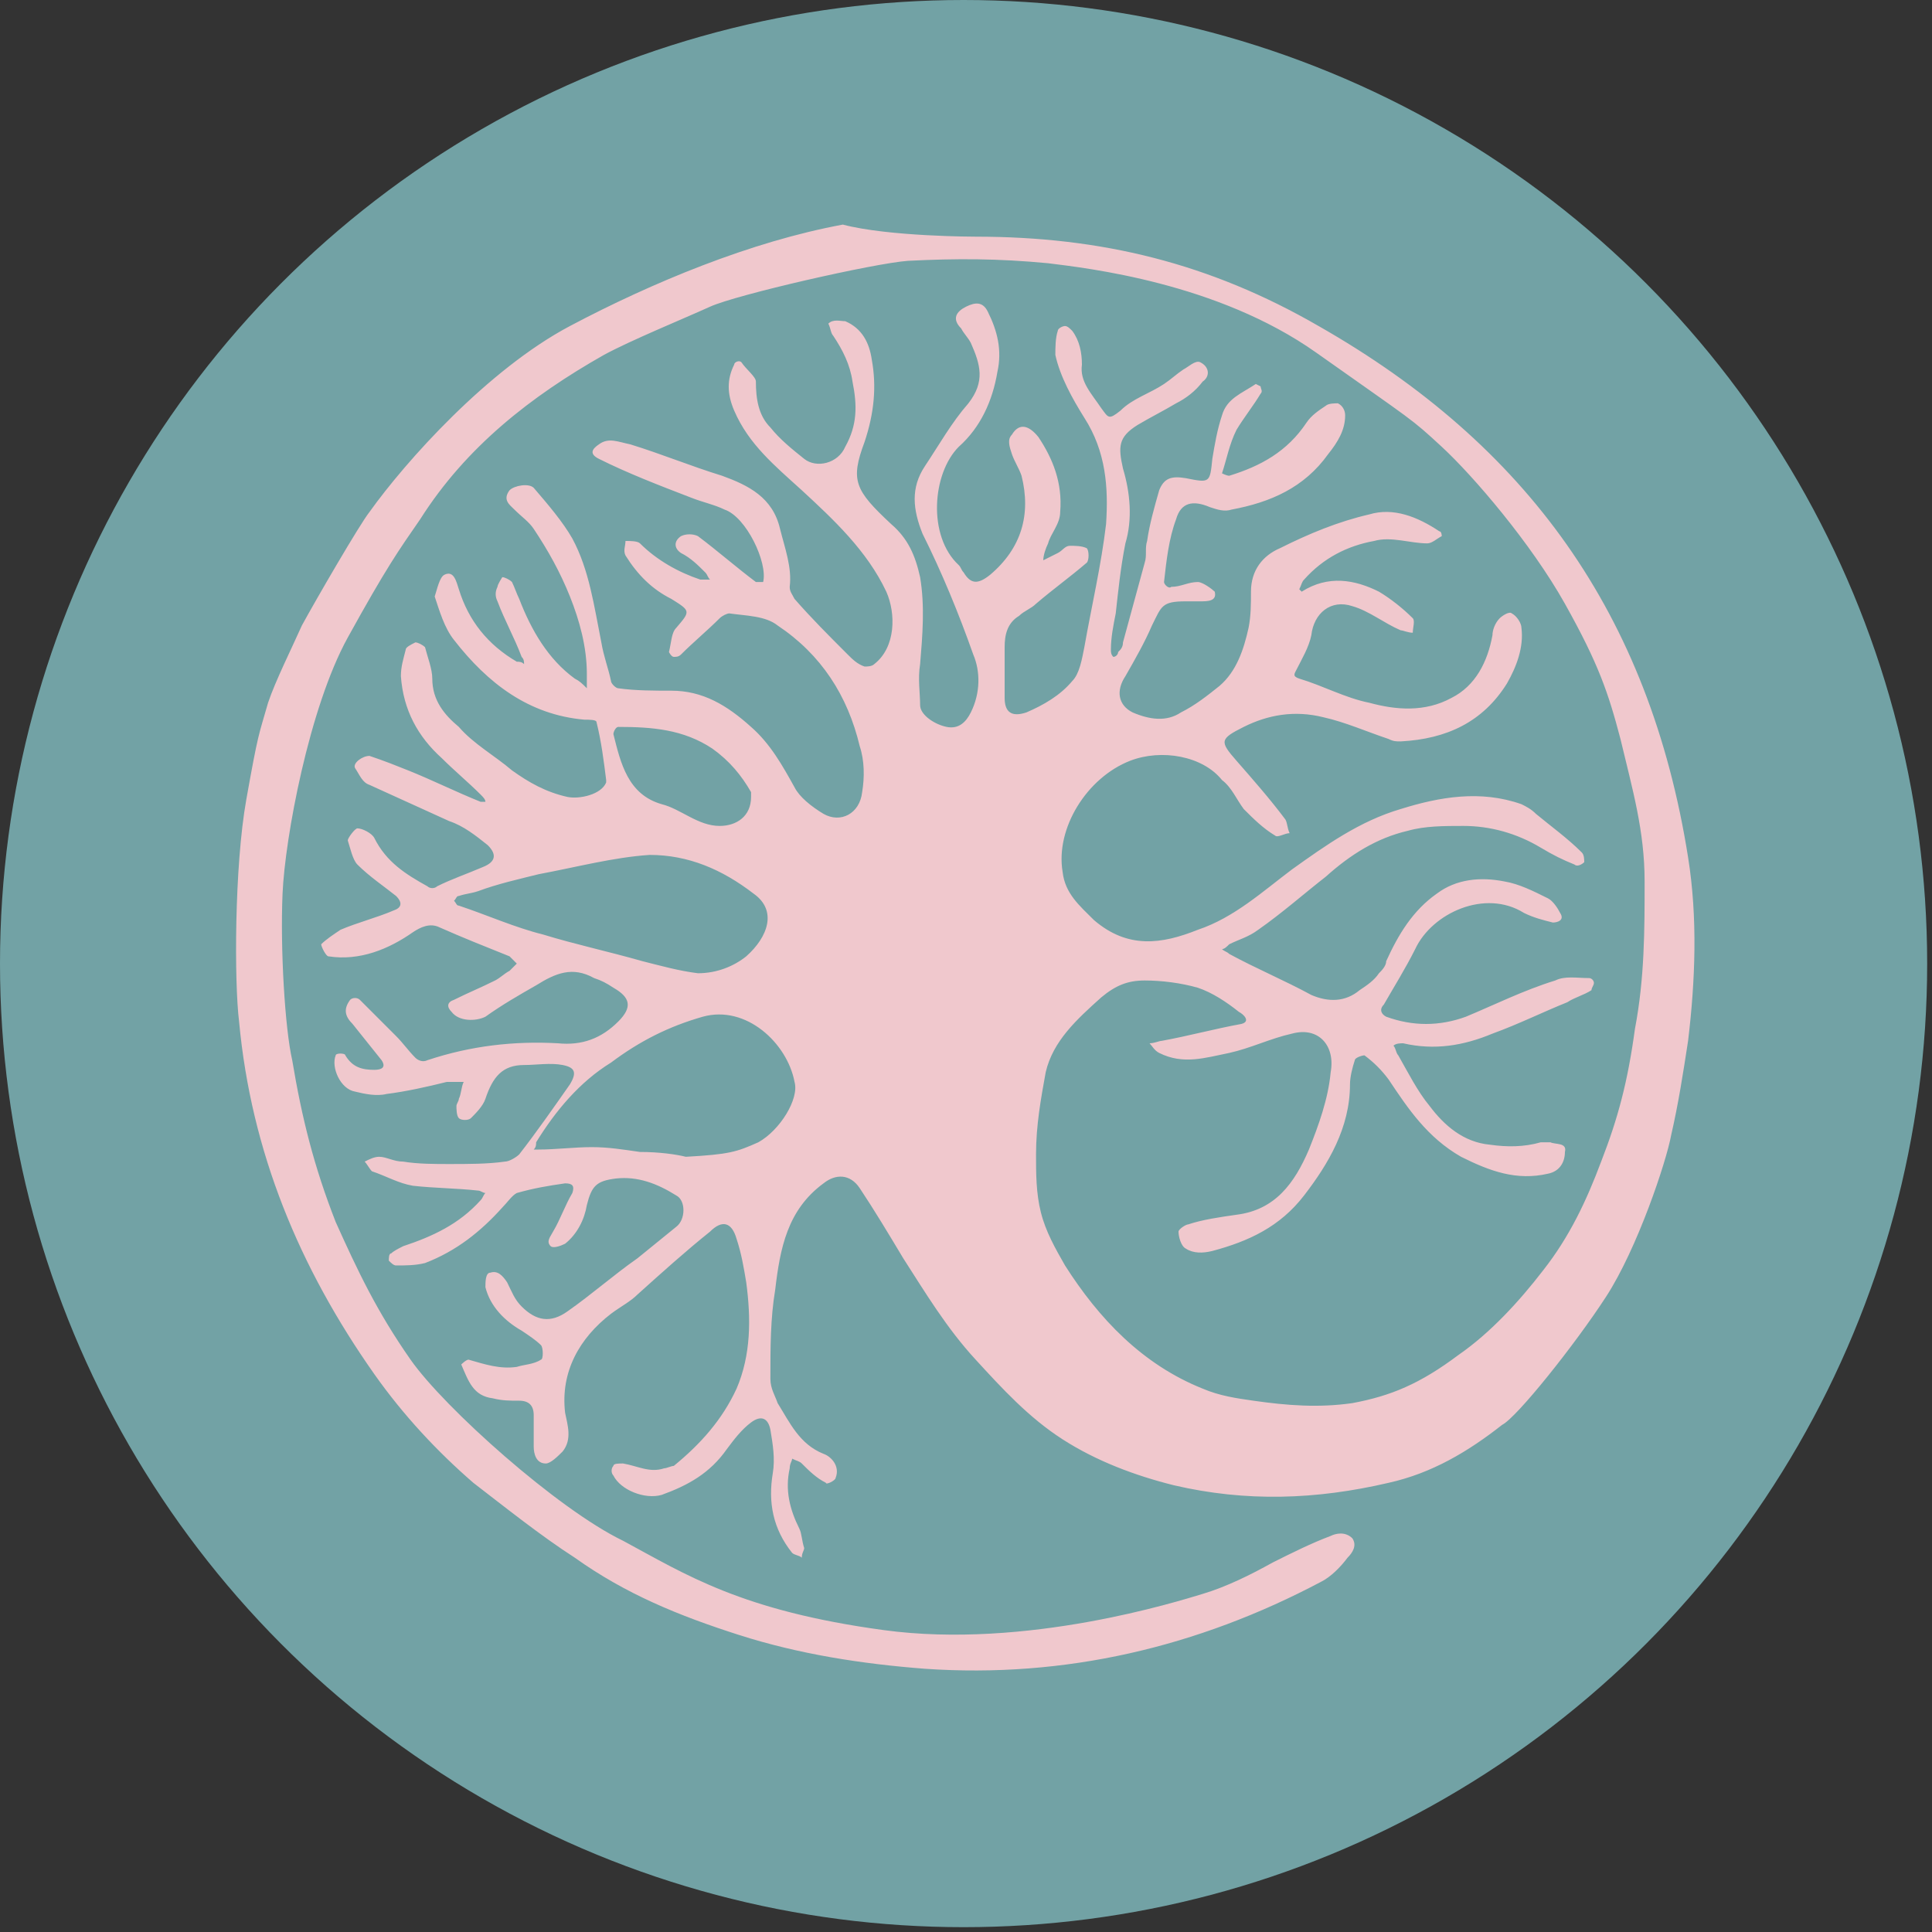 <?xml version="1.0" encoding="utf-8"?>
<!-- Generator: Adobe Illustrator 27.3.1, SVG Export Plug-In . SVG Version: 6.00 Build 0)  -->
<svg version="1.1" id="Ebene_1" xmlns="http://www.w3.org/2000/svg" xmlns:xlink="http://www.w3.org/1999/xlink" x="0px" y="0px"
	 viewBox="0 0 80 80" style="enable-background:new 0 0 80 80;" xml:space="preserve">
<rect x="0" y="0" width="80" height="80" fill="#333333" stroke="none"/>
<style type="text/css">
	.st0{fill:none;stroke:#FFFFFF;stroke-width:0.623;stroke-miterlimit:10;}
	.st1{fill:#72A2A5;}
	.st2{fill:#F0C8CD;}
</style>
<g>
	<path class="st0" d="M40.9,10"/>
	<g>
		<circle class="st1" cx="39.9" cy="39.9" r="39.9"/>
		<path class="st2" d="M40.4,9.8c5.2,0,9.7,1.1,14.2,3.7c8.6,4.9,13.7,11.9,15.3,22c0.4,2.5,0.3,5.1,0,7.6c-0.2,1.3-0.4,2.6-0.7,3.9
			c-0.2,1.1-1.4,4.7-2.7,6.7c-1.3,2-3.7,5-4.3,5.3c-1.4,1.1-2.9,2-4.7,2.4c-3,0.7-5.9,0.8-8.9,0.1c-1.6-0.4-3.2-1-4.6-1.9
			c-1.4-0.9-2.5-2.1-3.6-3.3c-1.2-1.3-2.1-2.8-3-4.2c-0.6-1-1.2-2-1.8-2.9c-0.4-0.6-1-0.6-1.5-0.2c-1.5,1.1-1.8,2.7-2,4.4
			c-0.2,1.2-0.2,2.4-0.2,3.7c0,0.4,0.2,0.7,0.3,1c0.5,0.8,0.9,1.7,1.9,2.1c0.3,0.1,0.7,0.5,0.5,1c0,0.1-0.4,0.3-0.4,0.2
			c-0.4-0.2-0.7-0.5-1-0.8c-0.1-0.1-0.2-0.1-0.4-0.2c0,0.1-0.1,0.2-0.1,0.4c-0.2,0.9,0,1.7,0.4,2.5c0.1,0.2,0.1,0.5,0.2,0.8
			c0,0.1-0.1,0.2-0.1,0.4c-0.1-0.1-0.3-0.1-0.4-0.2c-0.8-1-1-2.1-0.8-3.3c0.1-0.6,0-1.2-0.1-1.8c-0.1-0.5-0.4-0.6-0.8-0.3
			c-0.4,0.3-0.7,0.7-1,1.1c-0.7,1-1.6,1.5-2.7,1.9c-0.7,0.2-1.7-0.2-2-0.8c-0.1-0.1-0.1-0.3,0-0.4c0-0.1,0.2-0.1,0.4-0.1
			c0.6,0.1,1.1,0.4,1.7,0.2c0.1,0,0.3-0.1,0.4-0.1c1.1-0.9,2-1.9,2.6-3.2c0.6-1.4,0.6-2.9,0.4-4.4c-0.1-0.6-0.2-1.2-0.4-1.8
			c-0.2-0.7-0.6-0.8-1.1-0.3c-1,0.8-2,1.7-3,2.6c-0.3,0.3-0.7,0.5-1.1,0.8c-1.3,1-2.1,2.4-1.9,4.1c0.1,0.5,0.3,1.1-0.1,1.6
			c-0.2,0.2-0.5,0.5-0.7,0.5c-0.4,0-0.5-0.4-0.5-0.7c0-0.4,0-0.9,0-1.3c0-0.4-0.2-0.6-0.6-0.6c-0.4,0-0.7,0-1.1-0.1
			c-0.8-0.1-1-0.7-1.3-1.4c0,0,0.2-0.2,0.3-0.2c0.7,0.2,1.3,0.4,2,0.3c0.3-0.1,0.7-0.1,1-0.3c0.1,0,0.1-0.5,0-0.6
			c-0.2-0.2-0.5-0.4-0.8-0.6c-0.7-0.4-1.3-1-1.5-1.8c0-0.2,0-0.6,0.2-0.6c0.3-0.1,0.5,0.1,0.7,0.4c0.2,0.4,0.3,0.7,0.6,1
			c0.6,0.6,1.2,0.7,1.9,0.2c1-0.7,1.9-1.5,2.9-2.2c0.5-0.4,1.1-0.9,1.6-1.3c0.4-0.3,0.4-1.1,0-1.3c-0.8-0.5-1.6-0.8-2.5-0.7
			c-0.8,0.1-1,0.3-1.2,1.1c-0.1,0.6-0.4,1.2-0.9,1.6c-0.2,0.1-0.5,0.2-0.6,0.1c-0.2-0.2,0-0.4,0.1-0.6c0.3-0.5,0.5-1.1,0.8-1.6
			c0.1-0.3,0-0.4-0.3-0.4c-0.7,0.1-1.3,0.2-2,0.4c-0.2,0.1-0.4,0.4-0.6,0.6c-0.9,1-1.9,1.8-3.2,2.3c-0.4,0.1-0.8,0.1-1.2,0.1
			c-0.1,0-0.2-0.1-0.3-0.2c0-0.1,0-0.3,0.1-0.3c0.1-0.1,0.3-0.2,0.5-0.3c1.2-0.4,2.3-0.9,3.2-1.9c0.1-0.1,0.1-0.2,0.2-0.3
			c-0.1,0-0.2-0.1-0.3-0.1c-0.9-0.1-1.8-0.1-2.7-0.2c-0.6-0.1-1.1-0.4-1.7-0.6c-0.1-0.1-0.2-0.3-0.3-0.4c0.2-0.1,0.4-0.2,0.6-0.2
			c0.3,0,0.6,0.2,1,0.2c0.6,0.1,1.3,0.1,1.9,0.1c0.8,0,1.6,0,2.3-0.1c0.2,0,0.5-0.2,0.6-0.3c0.7-0.9,1.4-1.9,2.1-2.9
			c0.3-0.5,0.2-0.7-0.3-0.8c-0.5-0.1-1.1,0-1.6,0c-0.9,0-1.3,0.5-1.6,1.4c-0.1,0.3-0.4,0.6-0.6,0.8c-0.1,0.1-0.4,0.1-0.5,0
			c-0.1-0.1-0.1-0.4-0.1-0.5c0-0.1,0.1-0.2,0.1-0.3c0.1-0.2,0.1-0.5,0.2-0.7c-0.2,0-0.5,0-0.7,0c-0.8,0.2-1.7,0.4-2.5,0.5
			c-0.4,0.1-0.9,0-1.3-0.1c-0.6-0.1-1-1-0.8-1.5c0-0.1,0.4-0.1,0.4,0c0.3,0.5,0.7,0.6,1.2,0.6c0.3,0,0.5-0.1,0.3-0.4
			c-0.4-0.5-0.8-1-1.2-1.5c-0.3-0.3-0.4-0.6-0.1-1c0.1-0.1,0.3-0.1,0.4,0c0.5,0.5,1,1,1.5,1.5c0.3,0.3,0.5,0.6,0.8,0.9
			c0.1,0.1,0.3,0.2,0.5,0.1c1.8-0.6,3.6-0.8,5.4-0.7c1,0.1,1.8-0.2,2.5-0.9c0.6-0.6,0.5-1-0.2-1.4c-0.3-0.2-0.5-0.3-0.8-0.4
			c-0.9-0.5-1.6-0.2-2.4,0.3c-0.7,0.4-1.4,0.8-2.1,1.3c-0.4,0.2-1.1,0.2-1.4-0.2c-0.2-0.2-0.2-0.4,0.1-0.5c0.6-0.3,1.1-0.5,1.7-0.8
			c0.2-0.1,0.4-0.3,0.6-0.4c0.1-0.1,0.2-0.2,0.3-0.3c-0.1-0.1-0.2-0.2-0.3-0.3c-1-0.4-2-0.8-2.9-1.2c-0.4-0.2-0.8,0-1.1,0.2
			c-1,0.7-2.2,1.2-3.5,1c-0.1,0-0.3-0.4-0.3-0.5c0.2-0.2,0.5-0.4,0.8-0.6c0.7-0.3,1.5-0.5,2.2-0.8c0.3-0.1,0.4-0.3,0.1-0.6
			c-0.5-0.4-1.1-0.8-1.6-1.3c-0.2-0.2-0.3-0.7-0.4-1c0-0.1,0.3-0.5,0.4-0.5c0.2,0,0.6,0.2,0.7,0.4c0.5,1,1.3,1.5,2.2,2
			c0.1,0.1,0.3,0.1,0.4,0c0.6-0.3,1.2-0.5,1.9-0.8c0.5-0.2,0.6-0.5,0.2-0.9c-0.5-0.4-1-0.8-1.6-1c-1.1-0.5-2.2-1-3.3-1.5
			c-0.3-0.1-0.4-0.4-0.6-0.7c-0.1-0.2,0.3-0.5,0.6-0.5c0.6,0.2,1.1,0.4,1.6,0.6c1,0.4,2,0.9,3,1.3c0,0,0.1,0,0.2,0
			c0-0.1-0.1-0.2-0.2-0.3c-0.5-0.5-1.1-1-1.6-1.5c-1-0.9-1.6-2-1.7-3.4c0-0.4,0.1-0.7,0.2-1.1c0-0.1,0.2-0.2,0.4-0.3
			c0.1,0,0.3,0.1,0.4,0.2c0.1,0.4,0.3,0.9,0.3,1.3c0,0.9,0.5,1.5,1.1,2c0.6,0.7,1.5,1.2,2.2,1.8c0.7,0.5,1.4,0.9,2.3,1.1
			c0.5,0.1,1.4-0.1,1.6-0.6c0,0,0,0,0-0.1c-0.1-0.8-0.2-1.6-0.4-2.4c0-0.1-0.3-0.1-0.5-0.1c-2.3-0.2-4-1.5-5.4-3.3
			c-0.4-0.5-0.6-1.2-0.8-1.8c0,0,0,0,0,0c0.1-0.3,0.2-0.8,0.4-0.9c0.4-0.2,0.5,0.3,0.6,0.6c0.4,1.3,1.2,2.3,2.4,3
			c0.1,0,0.2,0,0.3,0.1c0-0.1,0-0.2-0.1-0.3c-0.3-0.8-0.7-1.5-1-2.3c-0.1-0.2-0.1-0.4,0-0.6c0-0.1,0.2-0.4,0.2-0.4
			c0.1,0,0.3,0.1,0.4,0.2c0.1,0.2,0.2,0.5,0.3,0.7c0.5,1.3,1.2,2.5,2.3,3.3c0.2,0.1,0.3,0.2,0.5,0.4c0-0.2,0-0.4,0-0.6
			c0-1.1-0.3-2.2-0.7-3.2c-0.4-1-0.9-1.9-1.5-2.8c-0.2-0.3-0.5-0.5-0.8-0.8c-0.2-0.2-0.5-0.4-0.2-0.8c0.2-0.2,0.8-0.3,1-0.1
			c0.6,0.7,1.2,1.4,1.6,2.1c0.7,1.3,0.9,2.8,1.2,4.3c0.1,0.6,0.3,1.1,0.4,1.6c0,0.1,0.2,0.3,0.3,0.3c0.7,0.1,1.5,0.1,2.2,0.1
			c1.3,0,2.3,0.6,3.3,1.5c0.8,0.7,1.3,1.6,1.8,2.5c0.2,0.4,0.7,0.8,1.2,1.1c0.7,0.4,1.5,0,1.6-0.9c0.1-0.6,0.1-1.3-0.1-1.9
			c-0.5-2.1-1.6-3.8-3.4-5c-0.5-0.4-1.3-0.4-2-0.5c-0.1,0-0.3,0.1-0.4,0.2c-0.5,0.5-1.1,1-1.6,1.5c-0.1,0.1-0.2,0.1-0.3,0.1
			c-0.1,0-0.2-0.2-0.2-0.2c0.1-0.4,0.1-0.8,0.3-1c0.6-0.7,0.6-0.7-0.2-1.2c-0.8-0.4-1.4-1-1.9-1.8c-0.1-0.2,0-0.4,0-0.6
			c0.2,0,0.5,0,0.6,0.1c0.7,0.7,1.6,1.2,2.5,1.5c0.1,0,0.2,0,0.4,0c-0.1-0.1-0.1-0.2-0.2-0.3c-0.3-0.3-0.6-0.6-1-0.8
			c-0.3-0.2-0.3-0.5,0-0.7c0.2-0.1,0.5-0.1,0.7,0c0.8,0.6,1.6,1.3,2.4,1.9c0.1,0,0.3,0,0.3,0c0.2-0.8-0.7-2.7-1.6-3
			c-0.4-0.2-0.9-0.3-1.4-0.5c-1.3-0.5-2.6-1-3.8-1.6c-0.4-0.2-0.3-0.4,0-0.6c0.4-0.3,0.8-0.1,1.3,0c1.3,0.4,2.5,0.9,3.8,1.3
			c1.1,0.4,2.1,0.9,2.4,2.2c0.2,0.8,0.5,1.6,0.4,2.4c0,0.2,0.1,0.3,0.2,0.5c0.7,0.8,1.4,1.5,2.2,2.3c0.2,0.2,0.4,0.4,0.7,0.5
			c0.1,0,0.3,0,0.4-0.1c0.9-0.7,0.9-2.1,0.5-3c-0.8-1.7-2.2-3-3.5-4.2c-1.1-1-2.2-1.9-2.8-3.3c-0.3-0.7-0.3-1.3,0-1.9
			c0-0.1,0.2-0.2,0.3-0.1c0.2,0.3,0.6,0.6,0.6,0.8c0,0.7,0.1,1.4,0.6,1.9c0.4,0.5,0.9,0.9,1.4,1.3c0.5,0.4,1.4,0.2,1.7-0.5
			c0.5-0.9,0.5-1.7,0.3-2.7c-0.1-0.7-0.4-1.3-0.8-1.9c-0.1-0.1-0.1-0.3-0.2-0.5c0.2-0.2,0.5-0.1,0.7-0.1c0.7,0.3,1,0.9,1.1,1.6
			c0.2,1.1,0.1,2.2-0.3,3.4c-0.6,1.6-0.4,2,1.1,3.4c0.7,0.6,1,1.3,1.2,2.2c0.2,1.2,0.1,2.4,0,3.6c-0.1,0.6,0,1.2,0,1.7
			c0,0.4,0.6,0.8,1.1,0.9c0.5,0.1,0.8-0.2,1-0.6c0.4-0.8,0.4-1.7,0.1-2.4c-0.6-1.7-1.3-3.4-2.1-5c-0.4-1-0.5-1.9,0.1-2.8
			c0.6-0.9,1.1-1.8,1.8-2.6c0.7-0.9,0.5-1.6,0.1-2.5c-0.1-0.2-0.3-0.4-0.4-0.6c-0.4-0.4-0.2-0.7,0.2-0.9c0.4-0.2,0.7-0.2,0.9,0.2
			c0.4,0.8,0.6,1.6,0.4,2.5c-0.2,1.2-0.7,2.3-1.6,3.1c-1.1,1.1-1.3,3.7,0,4.9c0.1,0.1,0.1,0.2,0.2,0.3c0.3,0.5,0.6,0.5,1.1,0.1
			c1.3-1.1,1.7-2.5,1.3-4.1c-0.1-0.3-0.3-0.6-0.4-0.9c-0.1-0.3-0.2-0.6,0-0.8c0.3-0.5,0.7-0.4,1.1,0.1c0.6,0.9,1,1.9,0.9,3.1
			c0,0.5-0.4,0.9-0.5,1.3c-0.1,0.2-0.2,0.5-0.2,0.7c0.2-0.1,0.4-0.2,0.6-0.3c0.2-0.1,0.3-0.3,0.5-0.3c0.2,0,0.5,0,0.7,0.1
			c0.1,0.1,0.1,0.5,0,0.6c-0.7,0.6-1.4,1.1-2.1,1.7c-0.2,0.2-0.5,0.3-0.7,0.5c-0.5,0.3-0.6,0.8-0.6,1.3c0,0.7,0,1.4,0,2.1
			c0,0.6,0.3,0.8,0.9,0.6c0.7-0.3,1.4-0.7,1.9-1.3c0.3-0.3,0.4-0.9,0.5-1.4c0.3-1.7,0.7-3.4,0.9-5.1c0.1-1.5,0-3-0.9-4.4
			c-0.5-0.8-1-1.7-1.2-2.6c0-0.3,0-0.7,0.1-1c0-0.1,0.2-0.2,0.3-0.2c0.1,0,0.2,0.1,0.3,0.2c0.3,0.4,0.4,0.9,0.4,1.4
			c-0.1,0.7,0.4,1.2,0.8,1.8c0.3,0.4,0.3,0.5,0.8,0.1c0.5-0.5,1.2-0.7,1.8-1.1c0.3-0.2,0.5-0.4,0.8-0.6c0.2-0.1,0.5-0.4,0.7-0.3
			c0.4,0.2,0.4,0.6,0.1,0.8c-0.3,0.4-0.7,0.7-1.1,0.9c-0.5,0.3-1.1,0.6-1.6,0.9c-0.8,0.5-0.8,0.9-0.6,1.8c0.3,1,0.4,2.1,0.1,3.1
			c-0.2,1-0.3,2-0.4,2.9c-0.1,0.5-0.2,1-0.2,1.5c0,0.1,0,0.2,0.1,0.3c0.1,0,0.2-0.1,0.2-0.2c0.1-0.1,0.2-0.2,0.2-0.4
			c0.3-1.1,0.6-2.2,0.9-3.3c0.1-0.3,0-0.6,0.1-0.9c0.1-0.7,0.3-1.4,0.5-2.1c0.2-0.5,0.5-0.6,1.1-0.5c1,0.2,1,0.2,1.1-0.8
			c0.1-0.6,0.2-1.2,0.4-1.8c0.2-0.7,0.8-0.9,1.4-1.3c0,0,0.2,0.1,0.2,0.1c0,0.1,0.1,0.2,0,0.3c-0.3,0.5-0.7,1-1,1.5
			c-0.3,0.6-0.4,1.2-0.6,1.8c0,0,0.2,0.1,0.3,0.1c1.3-0.4,2.4-1,3.2-2.2c0.2-0.3,0.5-0.5,0.8-0.7c0.1-0.1,0.4-0.1,0.5-0.1
			c0.2,0.1,0.3,0.3,0.3,0.5c0,0.6-0.3,1.1-0.7,1.6c-1,1.4-2.4,2-4,2.3c-0.3,0.1-0.6,0-0.9-0.1c-0.7-0.3-1.2-0.2-1.4,0.5
			c-0.3,0.8-0.4,1.7-0.5,2.6c0,0.1,0.2,0.3,0.3,0.2c0.4,0,0.7-0.2,1.1-0.2c0.2,0,0.6,0.3,0.7,0.4c0.1,0.4-0.3,0.4-0.6,0.4
			c-0.2,0-0.4,0-0.6,0c-1,0-1,0.2-1.4,1c-0.3,0.7-0.7,1.4-1.1,2.1c-0.4,0.6-0.3,1.2,0.3,1.5c0.7,0.3,1.4,0.4,2,0
			c0.6-0.3,1.1-0.7,1.6-1.1c0.7-0.6,1-1.5,1.2-2.4c0.1-0.5,0.1-1,0.1-1.5c0-0.9,0.5-1.5,1.2-1.8c1.2-0.6,2.4-1.1,3.7-1.4
			c1-0.3,2,0.1,2.9,0.7c0.1,0,0.1,0.2,0.1,0.2c-0.2,0.1-0.4,0.3-0.6,0.3c-0.7,0-1.5-0.3-2.2-0.1c-1.1,0.2-2.1,0.7-2.9,1.6
			c-0.1,0.1-0.1,0.2-0.2,0.4c0,0,0.1,0.1,0.1,0.1c1.1-0.7,2.2-0.5,3.2,0c0.5,0.3,1,0.7,1.4,1.1c0.1,0.1,0,0.4,0,0.6
			c-0.2,0-0.4-0.1-0.5-0.1c-0.7-0.3-1.3-0.8-2-1c-0.9-0.3-1.6,0.3-1.7,1.2c-0.1,0.5-0.4,1-0.6,1.4c-0.1,0.2-0.2,0.3,0.1,0.4
			c1,0.3,1.9,0.8,2.9,1c1.1,0.3,2.3,0.4,3.4-0.2c1-0.5,1.5-1.5,1.7-2.6c0-0.2,0.1-0.5,0.3-0.7c0.1-0.1,0.4-0.3,0.5-0.2
			c0.2,0.1,0.4,0.4,0.4,0.6c0.1,0.8-0.2,1.6-0.6,2.3c-1,1.6-2.5,2.3-4.4,2.4c-0.2,0-0.3,0-0.5-0.1c-0.9-0.3-1.8-0.7-2.7-0.9
			c-1.2-0.3-2.3-0.1-3.3,0.4c-1,0.5-1,0.6-0.3,1.4c0.7,0.8,1.4,1.6,2,2.4c0.1,0.1,0.1,0.4,0.2,0.6c-0.2,0-0.5,0.2-0.6,0.1
			c-0.5-0.3-0.9-0.7-1.3-1.1c-0.3-0.4-0.5-0.9-0.9-1.2c-0.8-1-2.5-1.3-3.8-0.8c-1.8,0.7-3.1,2.8-2.8,4.6c0.1,0.9,0.7,1.4,1.3,2
			c1.4,1.2,2.8,1,4.3,0.4c1.5-0.5,2.7-1.6,3.9-2.5c1.4-1,2.8-2,4.5-2.5c1.6-0.5,3.3-0.8,5-0.2c0.2,0.1,0.4,0.2,0.6,0.4
			c0.6,0.5,1.3,1,1.9,1.6c0.1,0.1,0.1,0.3,0.1,0.4c-0.1,0.1-0.3,0.2-0.4,0.1c-0.5-0.2-0.9-0.4-1.4-0.7c-1-0.6-2.1-0.9-3.2-0.9
			c-0.8,0-1.6,0-2.3,0.2c-1.3,0.3-2.4,1-3.4,1.9c-0.9,0.7-1.8,1.5-2.8,2.2c-0.4,0.3-0.8,0.4-1.2,0.6c-0.1,0.1-0.2,0.2-0.3,0.2
			c0.1,0.1,0.2,0.1,0.3,0.2c1.1,0.6,2.3,1.1,3.4,1.7c0.7,0.3,1.4,0.3,2-0.2c0.3-0.2,0.6-0.4,0.8-0.7c0.1-0.1,0.3-0.3,0.3-0.5
			c0.5-1.1,1.1-2.1,2.1-2.8c0.8-0.6,1.8-0.7,2.8-0.5c0.6,0.1,1.2,0.4,1.8,0.7c0.2,0.1,0.4,0.4,0.5,0.6c0.2,0.3-0.1,0.4-0.3,0.4
			c-0.4-0.1-0.8-0.2-1.2-0.4c-1.6-1-3.8,0-4.5,1.5c-0.4,0.8-0.9,1.6-1.3,2.3c-0.2,0.2-0.1,0.4,0.1,0.5c1.1,0.4,2.2,0.4,3.3,0
			c1.2-0.5,2.4-1.1,3.7-1.5c0.4-0.2,0.9-0.1,1.4-0.1c0.1,0,0.2,0.1,0.2,0.2c0,0.1-0.1,0.2-0.1,0.3c-0.3,0.2-0.7,0.3-1,0.5
			c-1,0.4-2,0.9-3.1,1.3c-1.2,0.5-2.4,0.7-3.7,0.4c-0.1,0-0.3,0-0.4,0.1c0.1,0.1,0.1,0.3,0.2,0.4c0.4,0.7,0.8,1.5,1.3,2.1
			c0.6,0.8,1.4,1.5,2.5,1.6c0.7,0.1,1.4,0.1,2.1-0.1c0.1,0,0.3,0,0.4,0c0.2,0.1,0.7,0,0.6,0.4c0,0.4-0.2,0.8-0.7,0.9
			c-1.3,0.3-2.4-0.1-3.6-0.7c-1.4-0.8-2.2-2-3-3.2c-0.3-0.4-0.6-0.7-1-1c-0.1,0-0.4,0.1-0.4,0.2c-0.1,0.3-0.2,0.7-0.2,1
			c0,1.8-0.9,3.3-1.9,4.6c-1,1.3-2.3,1.9-3.8,2.3c-0.4,0.1-0.8,0.1-1.1-0.1c-0.2-0.1-0.3-0.5-0.3-0.7c0-0.1,0.3-0.3,0.4-0.3
			c0.6-0.2,1.3-0.3,2-0.4c1.6-0.2,2.4-1.3,3-2.7c0.4-1,0.8-2.1,0.9-3.2c0.2-1.1-0.5-1.9-1.6-1.6c-0.9,0.2-1.7,0.6-2.6,0.8
			c-1,0.2-1.9,0.5-2.9,0c-0.2-0.1-0.3-0.3-0.4-0.4c0.2,0,0.4-0.1,0.5-0.1c1.1-0.2,2.2-0.5,3.3-0.7c0.4-0.1,0.1-0.4-0.1-0.5
			c-0.5-0.4-1.1-0.8-1.7-1c-0.7-0.2-1.5-0.3-2.2-0.3c-0.7,0-1.2,0.2-1.8,0.7c-1,0.9-2,1.8-2.3,3.1c-0.2,1.1-0.4,2.2-0.4,3.4
			c0,0.8,0,1.6,0.2,2.4c0.2,0.8,0.6,1.5,1,2.2c1.4,2.2,3.2,4.1,5.7,5.1c0.7,0.3,1.4,0.4,2.1,0.5c1.4,0.2,2.7,0.3,4.1,0.1
			c1.6-0.3,2.8-0.8,4.4-2c1.3-0.9,2.5-2.2,3.5-3.5c1.1-1.4,1.8-2.9,2.4-4.5c0.7-1.8,1.1-3.3,1.4-5.5c0.4-2.1,0.4-4.1,0.4-6.1
			c0-2.1-0.5-3.8-1-5.9c-0.5-1.9-0.9-3.1-2.3-5.6c-1.4-2.5-3.8-5.3-5.1-6.5c-1.3-1.2-1.1-1-5.2-3.9s-9.5-3.5-11.1-3.7
			c-2.1-0.2-3.8-0.2-5.8-0.1c-1.4,0.1-7.1,1.4-8.2,1.9c-1.1,0.5-3.3,1.4-4.4,2c-3,1.7-5.7,3.8-7.6,6.8c-0.9,1.3-1.4,2-3,4.9
			s-2.6,8.3-2.7,10.6c-0.1,2.3,0.1,5.6,0.4,6.9c0.4,2.4,0.9,4.4,1.8,6.7c0.9,2,1.7,3.7,3.1,5.7c1.4,2,6.1,6.2,8.8,7.5
			c2.6,1.4,4.9,2.9,10.8,3.7s12.2-1.2,13.2-1.5c1-0.3,2-0.8,2.9-1.3c0.8-0.4,1.6-0.8,2.4-1.1c0.2-0.1,0.6-0.2,0.9,0.1
			c0.2,0.3,0,0.6-0.2,0.8c-0.3,0.4-0.7,0.8-1.1,1c-5.1,2.7-10.6,4-16.4,3.6c-2.6-0.2-5.2-0.6-7.7-1.4c-2.5-0.8-4.7-1.7-6.8-3.2
			c-1.4-0.9-2.9-2.1-4.2-3.1c-1.5-1.3-2.9-2.8-4.1-4.5c-3.1-4.4-5.1-9.2-5.6-14.6c-0.2-1.6-0.2-6.4,0.3-9.2c0.5-2.8,0.5-2.6,0.9-4
			c0.3-0.9,1-2.3,1.4-3.2c0.6-1.1,2.4-4.2,2.8-4.7c1.5-2.1,4.9-5.9,8.3-7.7s7.5-3.5,11.3-4.2C36.8,9.8,40.4,9.8,40.4,9.8z
			 M28.4,47.9c1.8-0.1,2.1-0.2,3-0.6c0.9-0.5,1.7-1.8,1.5-2.5c-0.3-1.6-2-3.2-3.8-2.7c-1.4,0.4-2.6,1-3.8,1.9
			C24,44.8,23,46,22.2,47.3c0,0.1,0,0.2-0.1,0.3c0.1,0,0.1,0,0.2,0c0.7,0,1.5-0.1,2.2-0.1c0.7,0,1.3,0.1,2,0.2
			C27.3,47.7,28,47.8,28.4,47.9z M28.9,40.3c0.8,0,1.5-0.3,2-0.7c0.9-0.8,1.3-1.9,0.3-2.6c-1.3-1-2.7-1.6-4.3-1.6
			c-1.5,0.1-3,0.5-4.6,0.8c-0.8,0.2-1.7,0.4-2.5,0.7c-0.3,0.1-0.5,0.1-0.8,0.2c-0.1,0-0.1,0.1-0.2,0.2c0.1,0.1,0.1,0.2,0.2,0.2
			c1.2,0.4,2.3,0.9,3.5,1.2c1.3,0.4,2.7,0.7,4.1,1.1C27.4,40,28.1,40.2,28.9,40.3z M31.1,33c0,0,0-0.1,0-0.2
			c-0.4-0.7-0.9-1.3-1.6-1.8c-1.2-0.8-2.5-0.9-3.9-0.9c-0.1,0-0.2,0.2-0.2,0.3c0.3,1.2,0.6,2.5,2,2.9c0.8,0.2,1.5,0.9,2.4,0.9
			C30.5,34.2,31.1,33.8,31.1,33z"/>
	</g>
</g>
</svg>
